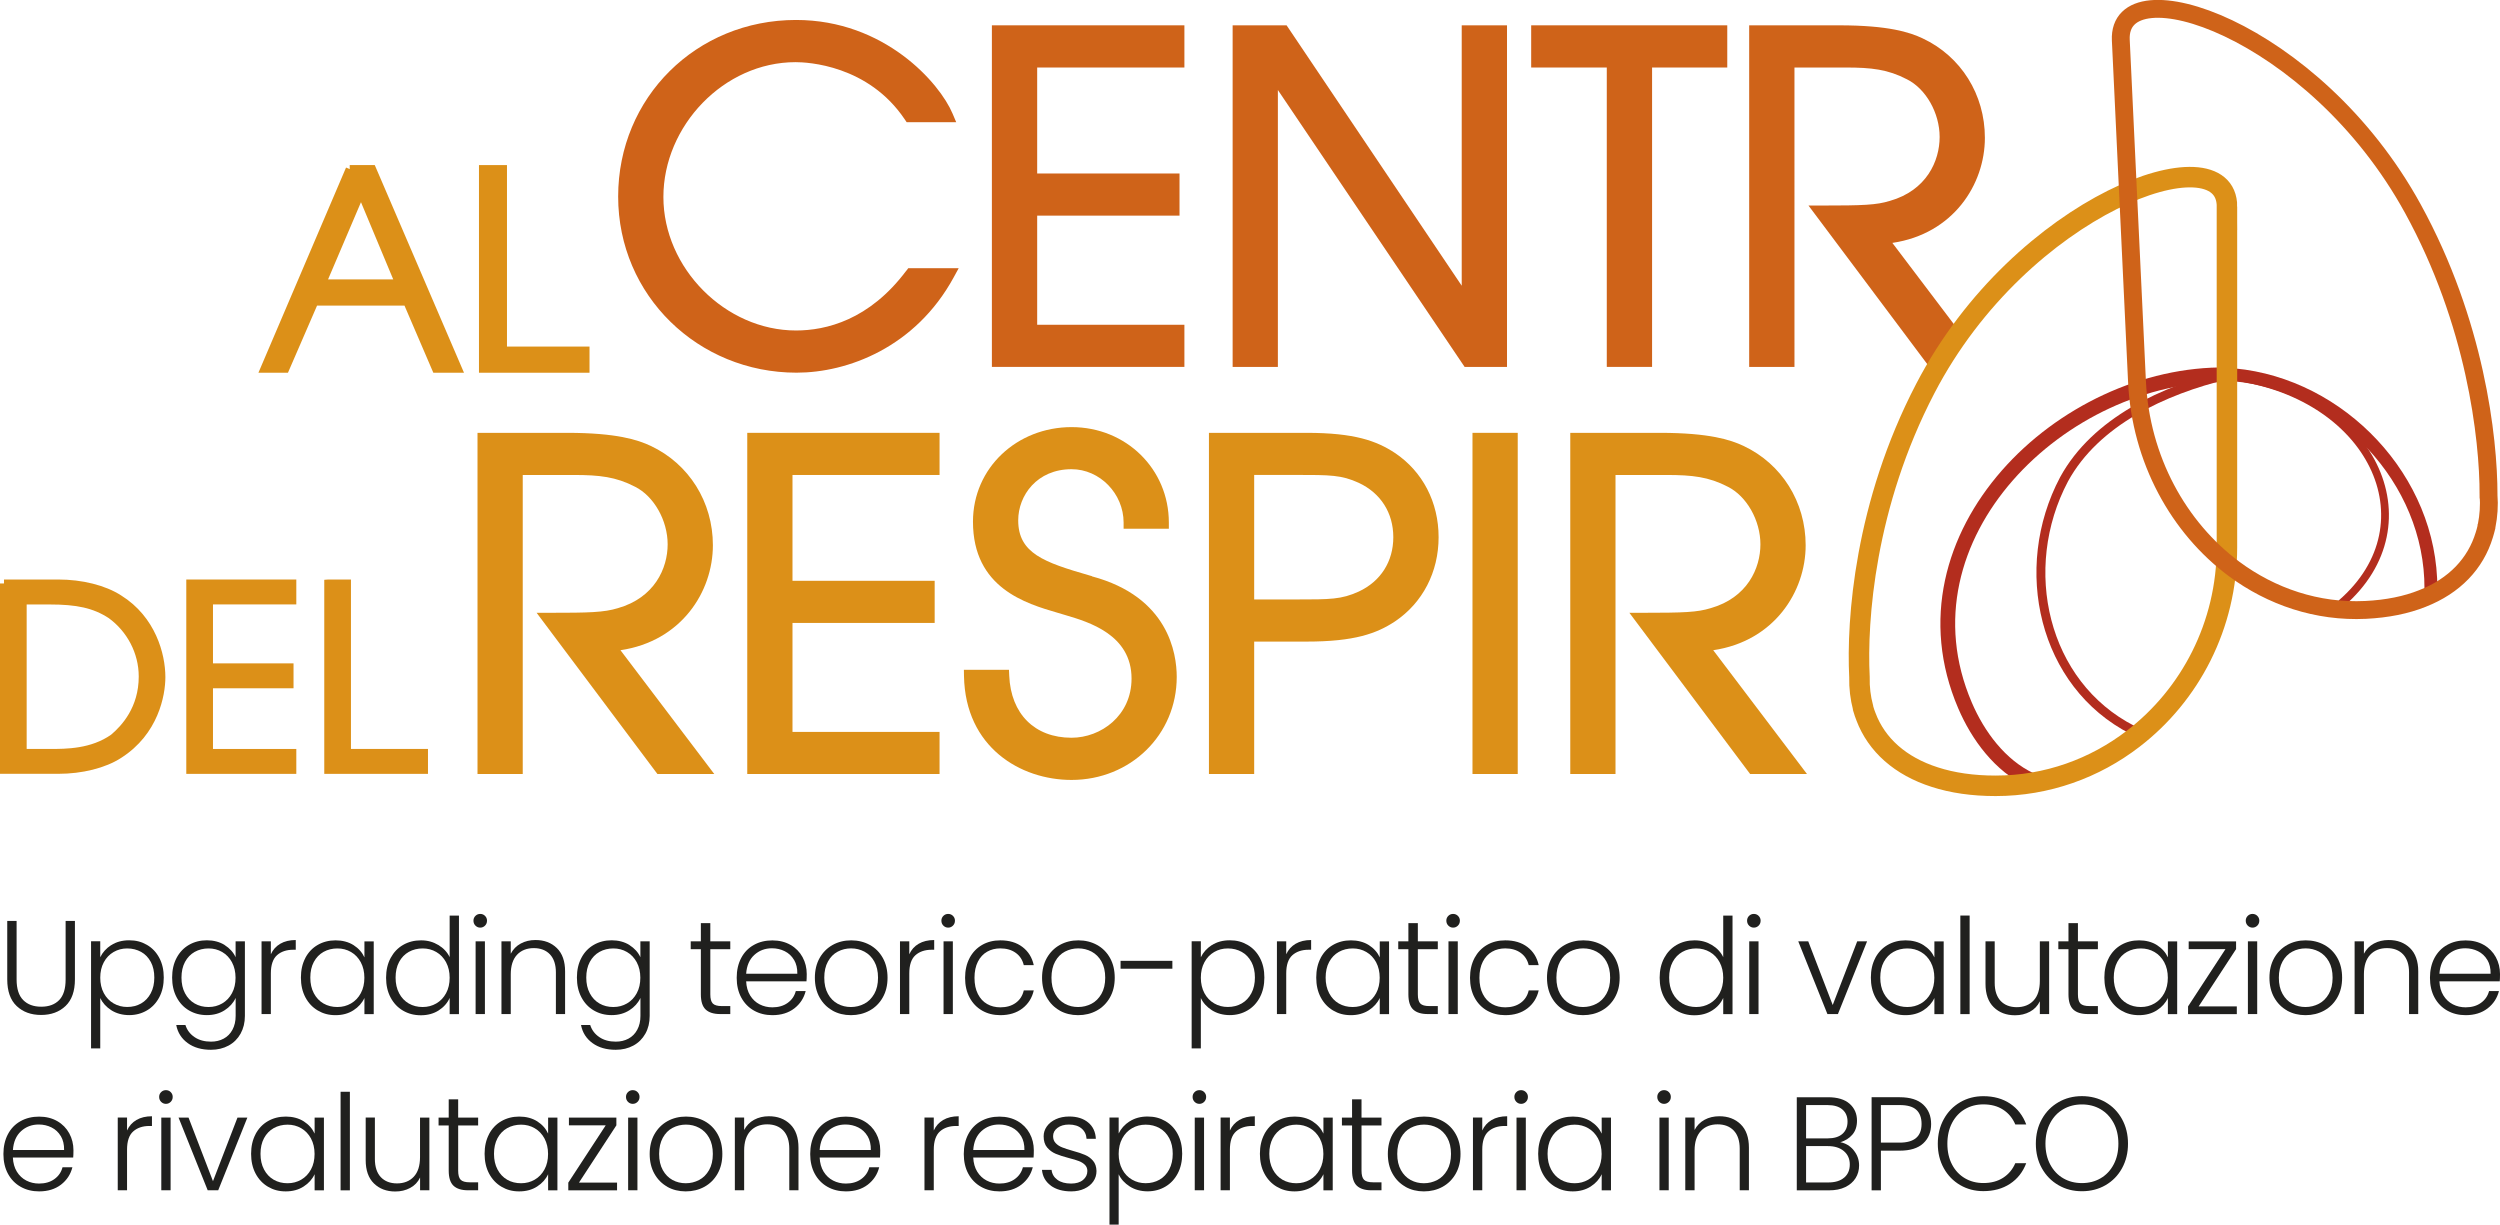 <?xml version="1.0" encoding="UTF-8"?>
<svg id="Livello_2" data-name="Livello 2" xmlns="http://www.w3.org/2000/svg" viewBox="0 0 475.81 233.09">
  <defs>
    <style>
      .cls-1 {
        stroke-width: 1.7px;
      }

      .cls-1, .cls-2, .cls-3, .cls-4, .cls-5, .cls-6, .cls-7, .cls-8 {
        stroke-miterlimit: 10;
      }

      .cls-1, .cls-2, .cls-3, .cls-4, .cls-6, .cls-8 {
        fill: none;
      }

      .cls-1, .cls-4, .cls-6, .cls-8 {
        stroke: #b32d1e;
      }

      .cls-9 {
        fill: #cf6319;
      }

      .cls-10, .cls-5, .cls-7 {
        fill: #dc9018;
      }

      .cls-11 {
        fill: #20201e;
      }

      .cls-2 {
        stroke-width: 3.9px;
      }

      .cls-2, .cls-5, .cls-7 {
        stroke: #dc9018;
      }

      .cls-3 {
        stroke: #cf6319;
        stroke-width: 3.4px;
      }

      .cls-4 {
        stroke-width: 1.48px;
      }

      .cls-5 {
        stroke-width: 1.53px;
      }

      .cls-6 {
        stroke-width: 2.45px;
      }

      .cls-7 {
        stroke-width: 1.54px;
      }

      .cls-8 {
        stroke-width: 2.81px;
      }
    </style>
  </defs>
  <g id="Livello_1-2" data-name="Livello 1">
    <g>
      <g>
        <path class="cls-11" d="m3.16,175.28v11.15c0,1.76.42,3.06,1.25,3.9.84.85,1.98,1.27,3.44,1.27s2.59-.42,3.41-1.26c.82-.84,1.23-2.14,1.23-3.92v-11.15h1.77v11.13c0,2.25-.6,3.94-1.79,5.07-1.19,1.13-2.74,1.7-4.65,1.7s-3.46-.57-4.65-1.7c-1.19-1.13-1.79-2.82-1.79-5.07v-11.13h1.77Z"/>
        <path class="cls-11" d="m21.17,179.89c.95-.62,2.09-.93,3.41-.93s2.38.29,3.38.87c1.01.58,1.79,1.41,2.36,2.48.57,1.07.85,2.32.85,3.74s-.28,2.67-.85,3.75c-.57,1.08-1.35,1.92-2.36,2.51s-2.13.89-3.38.89-2.43-.31-3.4-.93c-.96-.62-1.66-1.39-2.1-2.32v9.58h-1.75v-20.38h1.75v3.04c.44-.93,1.14-1.7,2.09-2.32Zm7.53,3.19c-.45-.84-1.06-1.48-1.84-1.91s-1.66-.66-2.64-.66-1.81.23-2.6.68c-.79.46-1.41,1.11-1.86,1.95-.46.85-.68,1.83-.68,2.94s.23,2.1.68,2.94c.46.85,1.08,1.5,1.86,1.95.79.46,1.65.68,2.6.68s1.86-.22,2.64-.67c.78-.45,1.39-1.1,1.84-1.95.45-.85.67-1.85.67-2.98s-.22-2.14-.67-2.98Z"/>
        <path class="cls-11" d="m42.76,179.87c.96.61,1.66,1.38,2.08,2.31v-3.02h1.77v14.2c0,1.27-.28,2.39-.82,3.37-.55.98-1.31,1.74-2.29,2.27-.98.53-2.1.8-3.35.8-1.77,0-3.25-.42-4.42-1.27-1.17-.85-1.91-1.99-2.19-3.45h1.75c.3.96.88,1.73,1.74,2.31.85.58,1.9.86,3.13.86.9,0,1.7-.19,2.41-.57.71-.38,1.27-.94,1.67-1.69.4-.74.61-1.62.61-2.64v-3.42c-.44.95-1.14,1.73-2.09,2.34-.96.62-2.08.93-3.38.93s-2.4-.3-3.41-.89-1.79-1.43-2.36-2.51c-.57-1.08-.85-2.33-.85-3.75s.28-2.67.85-3.74c.57-1.07,1.35-1.9,2.36-2.48,1.01-.58,2.14-.87,3.41-.87s2.43.3,3.4.91Zm1.39,3.27c-.46-.84-1.08-1.5-1.86-1.95-.79-.46-1.65-.68-2.6-.68s-1.86.22-2.64.66c-.78.44-1.39,1.08-1.84,1.91-.45.84-.67,1.83-.67,2.98s.22,2.13.67,2.98,1.06,1.5,1.84,1.95c.78.45,1.66.67,2.64.67s1.81-.23,2.6-.68c.79-.46,1.41-1.11,1.86-1.95.46-.84.68-1.83.68-2.94s-.23-2.1-.68-2.94Z"/>
        <path class="cls-11" d="m53.34,179.62c.8-.47,1.79-.71,2.95-.71v1.85h-.48c-1.28,0-2.32.35-3.09,1.04s-1.17,1.85-1.17,3.47v7.73h-1.77v-13.84h1.77v2.46c.39-.86.99-1.53,1.79-2Z"/>
        <path class="cls-11" d="m58.11,182.32c.57-1.07,1.35-1.9,2.36-2.48,1.01-.58,2.14-.87,3.41-.87s2.45.3,3.41.91c.95.61,1.64,1.39,2.07,2.33v-3.04h1.77v13.84h-1.77v-3.07c-.44.95-1.14,1.73-2.09,2.34-.96.62-2.09.93-3.41.93s-2.38-.3-3.38-.89-1.79-1.43-2.36-2.51-.85-2.33-.85-3.75.28-2.67.85-3.74Zm10.56.82c-.46-.84-1.08-1.5-1.86-1.95-.79-.46-1.65-.68-2.6-.68s-1.86.22-2.64.66c-.78.44-1.39,1.08-1.84,1.91-.45.84-.67,1.83-.67,2.98s.22,2.13.67,2.98,1.06,1.5,1.84,1.95c.78.45,1.66.67,2.64.67s1.81-.23,2.6-.68c.79-.46,1.41-1.11,1.86-1.95.46-.84.68-1.83.68-2.94s-.23-2.1-.68-2.94Z"/>
        <path class="cls-11" d="m74.35,182.32c.58-1.07,1.36-1.9,2.37-2.48,1.01-.58,2.14-.87,3.41-.87s2.31.3,3.3.89c.98.59,1.7,1.36,2.15,2.31v-7.91h1.77v18.76h-1.77v-3.09c-.42.96-1.12,1.75-2.08,2.37-.96.62-2.1.93-3.4.93s-2.4-.3-3.41-.89-1.79-1.43-2.36-2.51-.85-2.33-.85-3.75.29-2.67.86-3.74Zm10.55.82c-.46-.84-1.08-1.5-1.86-1.95-.79-.46-1.65-.68-2.6-.68s-1.86.22-2.64.66c-.78.44-1.39,1.08-1.84,1.91-.45.84-.67,1.83-.67,2.98s.22,2.13.67,2.98,1.06,1.5,1.84,1.95c.78.45,1.66.67,2.64.67s1.81-.23,2.6-.68c.79-.46,1.41-1.11,1.86-1.95.46-.84.68-1.83.68-2.94s-.23-2.1-.68-2.94Z"/>
        <path class="cls-11" d="m90.49,176.17c-.25-.25-.38-.57-.38-.94s.13-.68.38-.92c.25-.25.56-.37.91-.37s.66.12.91.37.38.55.38.92-.13.69-.38.94c-.25.25-.56.38-.91.38s-.66-.13-.91-.38Zm1.8,2.99v13.84h-1.77v-13.84h1.77Z"/>
        <path class="cls-11" d="m105.98,180.44c1.05,1.02,1.57,2.51,1.57,4.45v8.11h-1.75v-7.91c0-1.5-.38-2.65-1.13-3.45-.75-.79-1.78-1.19-3.08-1.19s-2.4.42-3.19,1.27c-.79.85-1.19,2.09-1.19,3.73v7.55h-1.77v-13.84h1.77v2.36c.44-.84,1.07-1.49,1.9-1.94.83-.45,1.76-.67,2.81-.67,1.66,0,3.01.51,4.06,1.53Z"/>
        <path class="cls-11" d="m119.8,179.87c.96.61,1.66,1.38,2.08,2.31v-3.02h1.77v14.2c0,1.27-.27,2.39-.82,3.37-.55.98-1.31,1.74-2.29,2.27-.98.53-2.1.8-3.35.8-1.77,0-3.25-.42-4.42-1.27-1.17-.85-1.91-1.99-2.19-3.45h1.75c.3.96.88,1.73,1.74,2.31.85.58,1.9.86,3.13.86.9,0,1.7-.19,2.41-.57.71-.38,1.27-.94,1.67-1.69.41-.74.61-1.62.61-2.64v-3.42c-.44.95-1.14,1.73-2.09,2.34s-2.08.93-3.38.93-2.4-.3-3.41-.89c-1.01-.59-1.79-1.43-2.36-2.51-.57-1.08-.85-2.33-.85-3.75s.28-2.67.85-3.74c.56-1.07,1.35-1.9,2.36-2.48,1.01-.58,2.14-.87,3.41-.87s2.43.3,3.4.91Zm1.39,3.27c-.46-.84-1.08-1.5-1.86-1.95-.79-.46-1.65-.68-2.6-.68s-1.86.22-2.64.66-1.39,1.08-1.84,1.91c-.45.84-.67,1.83-.67,2.98s.22,2.13.67,2.98c.45.85,1.06,1.5,1.84,1.95.78.45,1.66.67,2.64.67s1.81-.23,2.6-.68c.79-.46,1.41-1.11,1.86-1.95.46-.84.68-1.83.68-2.94s-.23-2.1-.68-2.94Z"/>
        <path class="cls-11" d="m135.19,180.66v8.59c0,.85.16,1.43.48,1.75s.89.48,1.7.48h1.62v1.52h-1.9c-1.25,0-2.18-.29-2.79-.87s-.91-1.54-.91-2.88v-8.59h-1.93v-1.5h1.93v-3.47h1.8v3.47h3.8v1.5h-3.8Z"/>
        <path class="cls-11" d="m153.49,186.77h-11.48c.05,1.05.3,1.94.76,2.69.46.74,1.06,1.31,1.8,1.69.74.38,1.56.57,2.43.57,1.15,0,2.12-.28,2.9-.84.79-.56,1.31-1.31,1.56-2.26h1.88c-.34,1.35-1.06,2.45-2.17,3.31-1.11.85-2.5,1.28-4.17,1.28-1.3,0-2.47-.29-3.5-.87-1.03-.58-1.84-1.41-2.42-2.48-.58-1.07-.87-2.33-.87-3.76s.29-2.7.86-3.78c.57-1.08,1.38-1.91,2.41-2.48,1.03-.58,2.21-.86,3.52-.86s2.47.29,3.46.86c.99.57,1.75,1.35,2.28,2.32.53.97.8,2.05.8,3.23,0,.61-.02,1.07-.05,1.39Zm-2.37-4.08c-.43-.73-1.02-1.28-1.76-1.65s-1.56-.56-2.43-.56c-1.32,0-2.44.42-3.37,1.27-.93.85-1.44,2.04-1.55,3.58h9.74c.02-1.03-.19-1.91-.62-2.64Z"/>
        <path class="cls-11" d="m158.45,192.33c-1.04-.58-1.86-1.41-2.46-2.48-.6-1.07-.9-2.33-.9-3.76s.3-2.69.91-3.77c.61-1.07,1.44-1.9,2.48-2.48,1.05-.58,2.22-.87,3.52-.87s2.48.29,3.54.87c1.06.58,1.88,1.41,2.48,2.48.6,1.07.9,2.33.9,3.77s-.3,2.67-.91,3.75c-.61,1.08-1.44,1.91-2.51,2.5-1.07.58-2.25.87-3.55.87s-2.47-.29-3.51-.87Zm6.05-1.29c.78-.41,1.41-1.04,1.89-1.88.48-.84.72-1.86.72-3.08s-.24-2.24-.71-3.08c-.47-.84-1.1-1.46-1.88-1.88-.78-.41-1.62-.62-2.54-.62s-1.76.21-2.54.62-1.4,1.04-1.86,1.88c-.47.84-.7,1.86-.7,3.08s.23,2.24.7,3.08c.46.84,1.08,1.46,1.85,1.88.77.42,1.61.62,2.52.62s1.76-.21,2.54-.62Z"/>
        <path class="cls-11" d="m174.85,179.62c.8-.47,1.79-.71,2.95-.71v1.85h-.48c-1.28,0-2.32.35-3.09,1.04-.78.69-1.17,1.85-1.17,3.47v7.73h-1.77v-13.84h1.77v2.46c.39-.86.98-1.53,1.79-2Z"/>
        <path class="cls-11" d="m179.55,176.17c-.25-.25-.38-.57-.38-.94s.13-.68.38-.92c.25-.25.56-.37.91-.37s.66.12.91.37c.25.25.38.55.38.92s-.13.69-.38.94c-.25.25-.56.38-.91.38s-.66-.13-.91-.38Zm1.8,2.99v13.84h-1.77v-13.84h1.77Z"/>
        <path class="cls-11" d="m184.54,182.32c.57-1.07,1.37-1.9,2.38-2.48,1.01-.58,2.17-.87,3.47-.87,1.71,0,3.11.42,4.22,1.27,1.11.85,1.82,1.99,2.14,3.45h-1.9c-.24-1-.75-1.78-1.53-2.34s-1.76-.85-2.93-.85c-.93,0-1.77.21-2.51.63s-1.33,1.05-1.76,1.89c-.43.84-.65,1.86-.65,3.08s.22,2.25.65,3.09c.43.85,1.02,1.48,1.76,1.9.74.42,1.58.63,2.51.63,1.17,0,2.14-.28,2.93-.85s1.3-1.36,1.53-2.37h1.9c-.32,1.42-1.04,2.56-2.15,3.42-1.12.86-2.52,1.29-4.21,1.29-1.3,0-2.46-.29-3.47-.87-1.01-.58-1.81-1.41-2.38-2.48-.58-1.07-.86-2.33-.86-3.76s.29-2.69.86-3.77Z"/>
        <path class="cls-11" d="m201.69,192.33c-1.04-.58-1.86-1.41-2.46-2.48-.6-1.07-.9-2.33-.9-3.76s.3-2.69.91-3.77c.61-1.07,1.44-1.9,2.48-2.48,1.05-.58,2.22-.87,3.52-.87s2.48.29,3.54.87c1.06.58,1.88,1.41,2.48,2.48.6,1.07.9,2.33.9,3.77s-.3,2.67-.91,3.75-1.44,1.91-2.51,2.5c-1.06.58-2.25.87-3.55.87s-2.47-.29-3.51-.87Zm6.05-1.29c.78-.41,1.41-1.04,1.89-1.88.48-.84.72-1.86.72-3.08s-.24-2.24-.71-3.08-1.1-1.46-1.88-1.88c-.78-.41-1.62-.62-2.54-.62s-1.76.21-2.54.62c-.78.41-1.4,1.04-1.86,1.88s-.7,1.86-.7,3.08.23,2.24.7,3.08,1.08,1.46,1.85,1.88c.77.42,1.61.62,2.52.62s1.76-.21,2.54-.62Z"/>
        <path class="cls-11" d="m223.13,182.87v1.5h-9.86v-1.5h9.86Z"/>
        <path class="cls-11" d="m230.64,179.89c.95-.62,2.09-.93,3.41-.93s2.38.29,3.38.87c1.01.58,1.79,1.41,2.36,2.48.57,1.07.85,2.32.85,3.74s-.28,2.67-.85,3.75-1.35,1.92-2.36,2.51-2.13.89-3.38.89-2.43-.31-3.4-.93c-.96-.62-1.67-1.39-2.1-2.32v9.58h-1.75v-20.38h1.75v3.04c.44-.93,1.14-1.7,2.09-2.32Zm7.53,3.19c-.45-.84-1.06-1.48-1.84-1.91-.78-.44-1.66-.66-2.64-.66s-1.81.23-2.6.68c-.79.46-1.41,1.11-1.86,1.95-.46.85-.68,1.83-.68,2.94s.23,2.1.68,2.94c.46.85,1.08,1.5,1.86,1.95.79.46,1.65.68,2.6.68s1.86-.22,2.64-.67c.78-.45,1.39-1.1,1.84-1.95s.67-1.85.67-2.98-.22-2.14-.67-2.98Z"/>
        <path class="cls-11" d="m246.59,179.62c.8-.47,1.79-.71,2.95-.71v1.85h-.48c-1.28,0-2.32.35-3.09,1.04-.78.69-1.17,1.85-1.17,3.47v7.73h-1.77v-13.84h1.77v2.46c.39-.86.99-1.53,1.79-2Z"/>
        <path class="cls-11" d="m251.35,182.32c.57-1.07,1.35-1.9,2.36-2.48,1.01-.58,2.14-.87,3.41-.87s2.46.3,3.41.91c.95.61,1.64,1.39,2.07,2.33v-3.04h1.77v13.84h-1.77v-3.07c-.44.95-1.14,1.73-2.09,2.34s-2.09.93-3.41.93-2.38-.3-3.38-.89-1.79-1.43-2.36-2.51-.85-2.33-.85-3.75.28-2.67.85-3.74Zm10.56.82c-.46-.84-1.08-1.5-1.86-1.95-.79-.46-1.65-.68-2.6-.68s-1.86.22-2.64.66-1.39,1.08-1.84,1.91c-.45.84-.67,1.83-.67,2.98s.22,2.13.67,2.98,1.06,1.5,1.84,1.95c.78.45,1.66.67,2.64.67s1.81-.23,2.6-.68c.79-.46,1.41-1.11,1.86-1.95.46-.84.68-1.83.68-2.94s-.23-2.1-.68-2.94Z"/>
        <path class="cls-11" d="m269.85,180.66v8.59c0,.85.16,1.43.48,1.75s.89.48,1.7.48h1.62v1.52h-1.9c-1.25,0-2.18-.29-2.79-.87-.61-.58-.91-1.54-.91-2.88v-8.59h-1.93v-1.5h1.93v-3.47h1.8v3.47h3.8v1.5h-3.8Z"/>
        <path class="cls-11" d="m275.65,176.17c-.25-.25-.38-.57-.38-.94s.13-.68.38-.92c.25-.25.56-.37.91-.37s.66.12.91.37.38.55.38.92-.13.69-.38.94c-.25.25-.56.38-.91.38s-.66-.13-.91-.38Zm1.8,2.99v13.84h-1.77v-13.84h1.77Z"/>
        <path class="cls-11" d="m280.64,182.32c.58-1.07,1.37-1.9,2.38-2.48,1.01-.58,2.17-.87,3.47-.87,1.71,0,3.11.42,4.22,1.27,1.11.85,1.82,1.99,2.14,3.45h-1.9c-.24-1-.75-1.78-1.53-2.34s-1.76-.85-2.93-.85c-.93,0-1.77.21-2.51.63s-1.33,1.05-1.76,1.89c-.43.84-.65,1.86-.65,3.08s.22,2.25.65,3.09c.43.85,1.02,1.48,1.76,1.9.74.42,1.58.63,2.51.63,1.17,0,2.14-.28,2.93-.85s1.3-1.36,1.53-2.37h1.9c-.32,1.42-1.04,2.56-2.15,3.42-1.12.86-2.52,1.29-4.21,1.29-1.3,0-2.46-.29-3.47-.87-1.01-.58-1.81-1.41-2.38-2.48-.57-1.07-.86-2.33-.86-3.76s.29-2.69.86-3.77Z"/>
        <path class="cls-11" d="m297.79,192.33c-1.04-.58-1.86-1.41-2.46-2.48-.6-1.07-.9-2.33-.9-3.76s.3-2.69.91-3.77c.61-1.07,1.44-1.9,2.48-2.48,1.05-.58,2.22-.87,3.52-.87s2.48.29,3.54.87c1.06.58,1.88,1.41,2.48,2.48.6,1.07.9,2.33.9,3.77s-.3,2.67-.91,3.75-1.44,1.91-2.51,2.5c-1.06.58-2.25.87-3.55.87s-2.47-.29-3.51-.87Zm6.05-1.29c.78-.41,1.41-1.04,1.89-1.88.48-.84.72-1.86.72-3.08s-.24-2.24-.71-3.08-1.1-1.46-1.88-1.88c-.78-.41-1.62-.62-2.54-.62s-1.76.21-2.54.62-1.4,1.04-1.86,1.88-.7,1.86-.7,3.08.23,2.24.7,3.08,1.08,1.46,1.85,1.88c.77.42,1.61.62,2.52.62s1.76-.21,2.54-.62Z"/>
        <path class="cls-11" d="m316.74,182.32c.58-1.07,1.36-1.9,2.37-2.48,1.01-.58,2.14-.87,3.41-.87s2.32.3,3.3.89,1.7,1.36,2.15,2.31v-7.91h1.77v18.76h-1.77v-3.09c-.42.96-1.11,1.75-2.08,2.37s-2.1.93-3.4.93-2.4-.3-3.41-.89-1.79-1.43-2.36-2.51c-.57-1.08-.85-2.33-.85-3.75s.29-2.67.86-3.74Zm10.55.82c-.46-.84-1.08-1.5-1.86-1.95-.79-.46-1.65-.68-2.6-.68s-1.86.22-2.64.66-1.39,1.08-1.84,1.91c-.45.84-.67,1.83-.67,2.98s.22,2.13.67,2.98,1.06,1.5,1.84,1.95c.78.45,1.66.67,2.64.67s1.81-.23,2.6-.68c.79-.46,1.41-1.11,1.86-1.95.46-.84.68-1.83.68-2.94s-.23-2.1-.68-2.94Z"/>
        <path class="cls-11" d="m332.89,176.17c-.25-.25-.38-.57-.38-.94s.13-.68.38-.92c.25-.25.56-.37.91-.37s.66.12.91.37.38.55.38.92-.13.69-.38.94c-.25.25-.56.38-.91.38s-.66-.13-.91-.38Zm1.8,2.99v13.84h-1.77v-13.84h1.77Z"/>
        <path class="cls-11" d="m348.81,191.28l4.66-12.12h1.88l-5.55,13.84h-2l-5.55-13.84h1.9l4.66,12.12Z"/>
        <path class="cls-11" d="m356.91,182.32c.57-1.07,1.35-1.9,2.36-2.48,1.01-.58,2.14-.87,3.41-.87s2.46.3,3.41.91c.95.61,1.64,1.39,2.07,2.33v-3.04h1.77v13.84h-1.77v-3.07c-.44.95-1.14,1.73-2.09,2.34s-2.09.93-3.41.93-2.38-.3-3.38-.89-1.79-1.43-2.36-2.51c-.57-1.08-.85-2.33-.85-3.75s.28-2.67.85-3.74Zm10.56.82c-.46-.84-1.08-1.5-1.86-1.95-.79-.46-1.65-.68-2.6-.68s-1.86.22-2.64.66-1.39,1.08-1.84,1.91c-.45.84-.67,1.83-.67,2.98s.22,2.13.67,2.98,1.06,1.5,1.84,1.95c.78.45,1.66.67,2.64.67s1.81-.23,2.6-.68c.79-.46,1.41-1.11,1.86-1.95.46-.84.68-1.83.68-2.94s-.23-2.1-.68-2.94Z"/>
        <path class="cls-11" d="m374.87,174.25v18.76h-1.77v-18.76h1.77Z"/>
        <path class="cls-11" d="m390,179.16v13.84h-1.77v-2.43c-.41.86-1.03,1.52-1.88,1.98-.85.46-1.79.68-2.84.68-1.66,0-3.01-.51-4.05-1.53-1.05-1.02-1.57-2.51-1.57-4.45v-8.09h1.75v7.89c0,1.5.38,2.65,1.13,3.45.75.79,1.78,1.19,3.08,1.19s2.4-.42,3.19-1.27c.79-.84,1.19-2.09,1.19-3.73v-7.53h1.77Z"/>
        <path class="cls-11" d="m395.48,180.66v8.59c0,.85.16,1.43.48,1.75s.89.48,1.7.48h1.62v1.52h-1.9c-1.25,0-2.18-.29-2.79-.87-.61-.58-.91-1.54-.91-2.88v-8.59h-1.93v-1.5h1.93v-3.47h1.8v3.47h3.8v1.5h-3.8Z"/>
        <path class="cls-11" d="m401.35,182.32c.57-1.07,1.35-1.9,2.36-2.48,1.01-.58,2.14-.87,3.41-.87s2.46.3,3.41.91c.95.61,1.64,1.39,2.07,2.33v-3.04h1.77v13.84h-1.77v-3.07c-.44.95-1.14,1.73-2.09,2.34s-2.09.93-3.41.93-2.38-.3-3.38-.89-1.79-1.43-2.36-2.51-.85-2.33-.85-3.75.28-2.67.85-3.74Zm10.56.82c-.46-.84-1.08-1.5-1.86-1.95-.79-.46-1.65-.68-2.6-.68s-1.86.22-2.64.66-1.39,1.08-1.84,1.91c-.45.84-.67,1.83-.67,2.98s.22,2.13.67,2.98,1.06,1.5,1.84,1.95c.78.45,1.66.67,2.64.67s1.81-.23,2.6-.68c.79-.46,1.41-1.11,1.86-1.95.46-.84.68-1.83.68-2.94s-.23-2.1-.68-2.94Z"/>
        <path class="cls-11" d="m418.47,191.54h7.25v1.47h-9.28v-1.47l7.12-10.9h-7v-1.47h9.02v1.47l-7.12,10.9Z"/>
        <path class="cls-11" d="m427.8,176.17c-.25-.25-.38-.57-.38-.94s.13-.68.38-.92c.25-.25.56-.37.91-.37s.66.12.91.37.38.55.38.92-.13.69-.38.94c-.25.25-.56.38-.91.38s-.66-.13-.91-.38Zm1.8,2.99v13.84h-1.77v-13.84h1.77Z"/>
        <path class="cls-11" d="m435.29,192.33c-1.04-.58-1.86-1.41-2.46-2.48-.6-1.07-.9-2.33-.9-3.76s.3-2.69.91-3.77c.61-1.07,1.44-1.9,2.48-2.48,1.05-.58,2.22-.87,3.52-.87s2.48.29,3.54.87c1.06.58,1.88,1.41,2.48,2.48.6,1.07.9,2.33.9,3.77s-.3,2.67-.91,3.75-1.44,1.91-2.51,2.5c-1.06.58-2.25.87-3.55.87s-2.47-.29-3.51-.87Zm6.05-1.29c.78-.41,1.41-1.04,1.89-1.88.48-.84.72-1.86.72-3.08s-.24-2.24-.71-3.08-1.1-1.46-1.88-1.88c-.78-.41-1.62-.62-2.54-.62s-1.76.21-2.54.62-1.4,1.04-1.86,1.88-.7,1.86-.7,3.08.23,2.24.7,3.08,1.08,1.46,1.85,1.88c.77.42,1.61.62,2.52.62s1.76-.21,2.54-.62Z"/>
        <path class="cls-11" d="m458.68,180.44c1.05,1.02,1.57,2.51,1.57,4.45v8.11h-1.75v-7.91c0-1.5-.38-2.65-1.13-3.45-.75-.79-1.78-1.19-3.08-1.19s-2.4.42-3.19,1.27c-.79.85-1.19,2.09-1.19,3.73v7.55h-1.77v-13.84h1.77v2.36c.44-.84,1.07-1.49,1.9-1.94.83-.45,1.77-.67,2.81-.67,1.66,0,3.01.51,4.06,1.53Z"/>
        <path class="cls-11" d="m475.76,186.77h-11.48c.05,1.05.3,1.94.76,2.69.46.74,1.06,1.31,1.8,1.69.74.38,1.56.57,2.43.57,1.15,0,2.12-.28,2.9-.84.79-.56,1.31-1.31,1.56-2.26h1.88c-.34,1.35-1.06,2.45-2.17,3.31-1.11.85-2.5,1.28-4.17,1.28-1.3,0-2.47-.29-3.5-.87-1.03-.58-1.84-1.41-2.42-2.48-.58-1.07-.87-2.33-.87-3.76s.29-2.7.86-3.78c.58-1.08,1.38-1.91,2.41-2.48,1.03-.58,2.21-.86,3.52-.86s2.47.29,3.46.86c.99.57,1.75,1.35,2.28,2.32.53.97.8,2.05.8,3.23,0,.61-.02,1.07-.05,1.39Zm-2.37-4.08c-.43-.73-1.02-1.28-1.76-1.65s-1.56-.56-2.43-.56c-1.32,0-2.44.42-3.37,1.27-.93.85-1.44,2.04-1.55,3.58h9.74c.02-1.03-.19-1.91-.62-2.64Z"/>
        <path class="cls-11" d="m13.94,220.31H2.45c.05,1.05.3,1.94.76,2.69.46.74,1.06,1.31,1.8,1.69.74.38,1.55.57,2.43.57,1.15,0,2.12-.28,2.9-.84.79-.56,1.31-1.31,1.56-2.26h1.88c-.34,1.35-1.06,2.45-2.17,3.31-1.11.85-2.5,1.28-4.17,1.28-1.3,0-2.47-.29-3.5-.87-1.03-.58-1.84-1.41-2.42-2.48-.58-1.07-.87-2.33-.87-3.76s.29-2.7.86-3.78,1.38-1.91,2.41-2.48c1.03-.58,2.21-.86,3.52-.86s2.47.29,3.46.86c.99.57,1.75,1.35,2.28,2.32.53.97.8,2.05.8,3.23,0,.61-.02,1.07-.05,1.39Zm-2.37-4.08c-.43-.73-1.02-1.28-1.76-1.65-.74-.37-1.56-.56-2.43-.56-1.32,0-2.44.42-3.37,1.27-.93.85-1.44,2.04-1.55,3.58h9.74c.02-1.03-.19-1.91-.62-2.64Z"/>
        <path class="cls-11" d="m25.97,213.16c.8-.47,1.79-.71,2.95-.71v1.85h-.48c-1.28,0-2.32.35-3.09,1.04-.78.69-1.17,1.85-1.17,3.47v7.73h-1.77v-13.84h1.77v2.46c.39-.86.98-1.53,1.79-2Z"/>
        <path class="cls-11" d="m30.67,209.71c-.25-.25-.38-.57-.38-.94s.13-.68.38-.92c.25-.25.56-.37.91-.37s.66.12.91.37.38.55.38.92-.13.69-.38.94c-.25.25-.56.38-.91.38s-.66-.13-.91-.38Zm1.8,2.99v13.84h-1.77v-13.84h1.77Z"/>
        <path class="cls-11" d="m40.53,224.82l4.67-12.12h1.88l-5.55,13.84h-2l-5.55-13.84h1.9l4.66,12.12Z"/>
        <path class="cls-11" d="m48.63,215.86c.57-1.07,1.35-1.9,2.36-2.48,1.01-.58,2.14-.87,3.41-.87s2.45.3,3.41.91c.95.61,1.64,1.39,2.07,2.33v-3.04h1.77v13.84h-1.77v-3.07c-.44.95-1.14,1.73-2.09,2.34-.96.62-2.09.93-3.41.93s-2.38-.3-3.38-.89-1.79-1.43-2.36-2.51-.85-2.33-.85-3.75.28-2.67.85-3.74Zm10.56.82c-.46-.84-1.08-1.5-1.86-1.95-.79-.46-1.65-.68-2.6-.68s-1.86.22-2.64.66c-.78.44-1.39,1.08-1.84,1.91-.45.84-.67,1.83-.67,2.98s.22,2.13.67,2.98,1.06,1.5,1.84,1.95c.78.45,1.66.67,2.64.67s1.81-.23,2.6-.68c.79-.46,1.41-1.11,1.86-1.95.46-.84.68-1.83.68-2.94s-.23-2.1-.68-2.94Z"/>
        <path class="cls-11" d="m66.59,207.79v18.76h-1.77v-18.76h1.77Z"/>
        <path class="cls-11" d="m81.72,212.7v13.84h-1.77v-2.43c-.4.86-1.03,1.52-1.88,1.98-.85.46-1.79.68-2.84.68-1.66,0-3.01-.51-4.06-1.53-1.05-1.02-1.57-2.51-1.57-4.45v-8.09h1.75v7.89c0,1.5.38,2.65,1.13,3.45.75.79,1.78,1.19,3.08,1.19s2.4-.42,3.19-1.27c.79-.84,1.19-2.09,1.19-3.73v-7.53h1.77Z"/>
        <path class="cls-11" d="m87.2,214.2v8.59c0,.85.16,1.43.48,1.75s.89.48,1.7.48h1.62v1.52h-1.9c-1.25,0-2.18-.29-2.79-.87s-.91-1.54-.91-2.88v-8.59h-1.93v-1.5h1.93v-3.47h1.8v3.47h3.8v1.5h-3.8Z"/>
        <path class="cls-11" d="m93.07,215.86c.57-1.07,1.35-1.9,2.36-2.48,1.01-.58,2.14-.87,3.41-.87s2.45.3,3.41.91c.95.61,1.64,1.39,2.07,2.33v-3.04h1.77v13.84h-1.77v-3.07c-.44.95-1.14,1.73-2.09,2.34-.96.62-2.09.93-3.41.93s-2.38-.3-3.38-.89-1.79-1.43-2.36-2.51-.85-2.33-.85-3.75.28-2.67.85-3.74Zm10.56.82c-.46-.84-1.08-1.5-1.86-1.95-.79-.46-1.65-.68-2.6-.68s-1.86.22-2.64.66c-.78.44-1.39,1.08-1.84,1.91-.45.84-.67,1.83-.67,2.98s.22,2.13.67,2.98,1.06,1.5,1.84,1.95c.78.45,1.66.67,2.64.67s1.81-.23,2.6-.68c.79-.46,1.41-1.11,1.86-1.95.46-.84.68-1.83.68-2.94s-.23-2.1-.68-2.94Z"/>
        <path class="cls-11" d="m110.19,225.08h7.25v1.47h-9.28v-1.47l7.12-10.9h-7v-1.47h9.03v1.47l-7.12,10.9Z"/>
        <path class="cls-11" d="m119.52,209.71c-.25-.25-.38-.57-.38-.94s.13-.68.38-.92c.25-.25.56-.37.91-.37s.66.12.91.37c.25.25.38.55.38.92s-.13.69-.38.94c-.25.25-.56.38-.91.38s-.66-.13-.91-.38Zm1.8,2.99v13.84h-1.77v-13.84h1.77Z"/>
        <path class="cls-11" d="m127.01,225.87c-1.04-.58-1.86-1.41-2.46-2.48-.6-1.07-.9-2.33-.9-3.76s.3-2.69.91-3.77c.61-1.07,1.44-1.9,2.48-2.48,1.05-.58,2.22-.87,3.52-.87s2.48.29,3.54.87c1.06.58,1.88,1.41,2.48,2.48.6,1.07.9,2.33.9,3.77s-.3,2.67-.91,3.75-1.44,1.91-2.51,2.5c-1.07.58-2.25.87-3.55.87s-2.47-.29-3.51-.87Zm6.05-1.29c.78-.41,1.41-1.04,1.89-1.88s.72-1.86.72-3.08-.24-2.24-.71-3.08c-.47-.84-1.1-1.46-1.88-1.88s-1.62-.62-2.53-.62-1.76.21-2.54.62c-.78.41-1.4,1.04-1.86,1.88s-.7,1.86-.7,3.08.23,2.24.7,3.08,1.08,1.46,1.85,1.88c.77.42,1.61.62,2.52.62s1.76-.21,2.53-.62Z"/>
        <path class="cls-11" d="m150.4,213.98c1.05,1.02,1.57,2.51,1.57,4.45v8.11h-1.75v-7.91c0-1.5-.38-2.65-1.13-3.45-.75-.79-1.78-1.19-3.08-1.19s-2.4.42-3.19,1.27c-.79.85-1.19,2.09-1.19,3.73v7.55h-1.77v-13.84h1.77v2.36c.44-.84,1.07-1.49,1.9-1.94s1.77-.67,2.81-.67c1.66,0,3.01.51,4.06,1.53Z"/>
        <path class="cls-11" d="m167.48,220.31h-11.48c.05,1.05.3,1.94.76,2.69.46.74,1.06,1.31,1.8,1.69.74.38,1.55.57,2.43.57,1.15,0,2.12-.28,2.9-.84.79-.56,1.31-1.31,1.56-2.26h1.88c-.34,1.35-1.06,2.45-2.17,3.31-1.11.85-2.5,1.28-4.17,1.28-1.3,0-2.47-.29-3.5-.87-1.03-.58-1.84-1.41-2.42-2.48-.58-1.07-.87-2.33-.87-3.76s.29-2.7.86-3.78,1.38-1.91,2.41-2.48c1.03-.58,2.21-.86,3.52-.86s2.47.29,3.46.86c.99.57,1.75,1.35,2.28,2.32.53.97.8,2.05.8,3.23,0,.61-.02,1.07-.05,1.39Zm-2.37-4.08c-.43-.73-1.02-1.28-1.76-1.65-.74-.37-1.56-.56-2.43-.56-1.32,0-2.44.42-3.37,1.27-.93.85-1.44,2.04-1.55,3.58h9.74c.02-1.03-.19-1.91-.62-2.64Z"/>
        <path class="cls-11" d="m179.51,213.16c.8-.47,1.79-.71,2.95-.71v1.85h-.48c-1.28,0-2.32.35-3.09,1.04s-1.17,1.85-1.17,3.47v7.73h-1.77v-13.84h1.77v2.46c.39-.86.99-1.53,1.79-2Z"/>
        <path class="cls-11" d="m196.71,220.31h-11.48c.05,1.05.3,1.94.76,2.69.46.74,1.06,1.31,1.8,1.69.74.38,1.55.57,2.43.57,1.15,0,2.12-.28,2.9-.84.79-.56,1.31-1.31,1.56-2.26h1.88c-.34,1.35-1.06,2.45-2.17,3.31-1.11.85-2.5,1.28-4.17,1.28-1.3,0-2.47-.29-3.5-.87-1.03-.58-1.84-1.41-2.42-2.48-.58-1.07-.87-2.33-.87-3.76s.29-2.7.86-3.78,1.38-1.91,2.41-2.48c1.03-.58,2.21-.86,3.52-.86s2.47.29,3.46.86c.99.57,1.75,1.35,2.28,2.32.53.97.8,2.05.8,3.23,0,.61-.02,1.07-.05,1.39Zm-2.37-4.08c-.43-.73-1.02-1.28-1.76-1.65-.74-.37-1.56-.56-2.43-.56-1.32,0-2.44.42-3.37,1.27-.93.85-1.44,2.04-1.55,3.58h9.74c.02-1.03-.19-1.91-.62-2.64Z"/>
        <path class="cls-11" d="m200,225.65c-1.01-.74-1.57-1.74-1.69-3h1.83c.08.78.45,1.41,1.1,1.89.65.48,1.52.72,2.62.72.96,0,1.72-.23,2.27-.69.55-.46.82-1.02.82-1.7,0-.47-.15-.86-.46-1.17-.3-.3-.69-.54-1.15-.72-.47-.18-1.09-.37-1.89-.57-1.03-.27-1.87-.54-2.51-.81s-1.19-.67-1.64-1.2c-.45-.53-.67-1.25-.67-2.14,0-.68.2-1.3.61-1.88.41-.57.98-1.03,1.72-1.37.74-.34,1.59-.51,2.54-.51,1.49,0,2.69.38,3.6,1.13.91.75,1.4,1.79,1.47,3.11h-1.77c-.05-.81-.37-1.47-.95-1.96s-1.38-.75-2.4-.75c-.9,0-1.62.21-2.18.63-.56.42-.84.95-.84,1.57,0,.54.16.99.49,1.33.33.35.74.62,1.23.81.49.2,1.15.41,1.98.65,1,.27,1.79.53,2.38.79.59.25,1.1.62,1.52,1.11s.64,1.14.66,1.95c0,.74-.2,1.41-.61,1.99-.4.58-.97,1.04-1.7,1.38-.73.34-1.56.51-2.51.51-1.59,0-2.89-.37-3.89-1.1Z"/>
        <path class="cls-11" d="m215,213.43c.95-.62,2.09-.93,3.41-.93s2.38.29,3.38.87c1.01.58,1.79,1.41,2.36,2.48.57,1.07.85,2.32.85,3.74s-.28,2.67-.85,3.75-1.35,1.92-2.36,2.51-2.13.89-3.38.89-2.43-.31-3.4-.93c-.96-.62-1.67-1.39-2.1-2.32v9.58h-1.75v-20.38h1.75v3.04c.44-.93,1.14-1.7,2.09-2.32Zm7.53,3.19c-.45-.84-1.06-1.48-1.84-1.91-.78-.44-1.66-.66-2.64-.66s-1.81.23-2.6.68c-.79.46-1.41,1.11-1.86,1.95-.46.85-.68,1.83-.68,2.94s.23,2.1.68,2.94c.46.85,1.08,1.5,1.86,1.95.79.46,1.65.68,2.6.68s1.86-.22,2.64-.67c.78-.45,1.39-1.1,1.84-1.95s.67-1.85.67-2.98-.22-2.14-.67-2.98Z"/>
        <path class="cls-11" d="m227.36,209.71c-.25-.25-.38-.57-.38-.94s.13-.68.38-.92c.25-.25.56-.37.91-.37s.66.12.91.37.38.55.38.92-.13.69-.38.94c-.25.25-.56.38-.91.38s-.66-.13-.91-.38Zm1.8,2.99v13.84h-1.77v-13.84h1.77Z"/>
        <path class="cls-11" d="m235.87,213.16c.8-.47,1.79-.71,2.95-.71v1.85h-.48c-1.28,0-2.32.35-3.09,1.04-.78.69-1.17,1.85-1.17,3.47v7.73h-1.77v-13.84h1.77v2.46c.39-.86.99-1.53,1.79-2Z"/>
        <path class="cls-11" d="m240.63,215.86c.57-1.07,1.35-1.9,2.36-2.48,1.01-.58,2.14-.87,3.41-.87s2.46.3,3.41.91c.95.61,1.64,1.39,2.07,2.33v-3.04h1.77v13.84h-1.77v-3.07c-.44.95-1.14,1.73-2.09,2.34s-2.09.93-3.41.93-2.38-.3-3.38-.89-1.79-1.43-2.36-2.51-.85-2.33-.85-3.75.28-2.67.85-3.74Zm10.56.82c-.46-.84-1.08-1.5-1.86-1.95-.79-.46-1.65-.68-2.6-.68s-1.86.22-2.64.66-1.39,1.08-1.84,1.91c-.45.84-.67,1.83-.67,2.98s.22,2.13.67,2.98,1.06,1.5,1.84,1.95c.78.45,1.66.67,2.64.67s1.81-.23,2.6-.68c.79-.46,1.41-1.11,1.86-1.95.46-.84.68-1.83.68-2.94s-.23-2.1-.68-2.94Z"/>
        <path class="cls-11" d="m259.13,214.2v8.59c0,.85.16,1.43.48,1.75s.89.48,1.7.48h1.62v1.52h-1.9c-1.25,0-2.18-.29-2.79-.87-.61-.58-.91-1.54-.91-2.88v-8.59h-1.93v-1.5h1.93v-3.47h1.8v3.47h3.8v1.5h-3.8Z"/>
        <path class="cls-11" d="m267.5,225.87c-1.04-.58-1.86-1.41-2.46-2.48-.6-1.07-.9-2.33-.9-3.76s.3-2.69.91-3.77c.61-1.07,1.44-1.9,2.48-2.48,1.05-.58,2.22-.87,3.52-.87s2.48.29,3.54.87c1.06.58,1.88,1.41,2.48,2.48.6,1.07.9,2.33.9,3.77s-.3,2.67-.91,3.75-1.44,1.91-2.51,2.5c-1.06.58-2.25.87-3.55.87s-2.47-.29-3.51-.87Zm6.05-1.29c.78-.41,1.41-1.04,1.89-1.88.48-.84.72-1.86.72-3.08s-.24-2.24-.71-3.08-1.1-1.46-1.88-1.88c-.78-.41-1.62-.62-2.54-.62s-1.76.21-2.54.62-1.4,1.04-1.86,1.88-.7,1.86-.7,3.08.23,2.24.7,3.08,1.08,1.46,1.85,1.88c.77.42,1.61.62,2.52.62s1.76-.21,2.54-.62Z"/>
        <path class="cls-11" d="m283.9,213.16c.8-.47,1.79-.71,2.95-.71v1.85h-.48c-1.28,0-2.32.35-3.09,1.04-.78.69-1.17,1.85-1.17,3.47v7.73h-1.77v-13.84h1.77v2.46c.39-.86.99-1.53,1.79-2Z"/>
        <path class="cls-11" d="m288.6,209.71c-.25-.25-.38-.57-.38-.94s.13-.68.38-.92c.25-.25.56-.37.91-.37s.66.12.91.37.38.55.38.92-.13.69-.38.94c-.25.25-.56.38-.91.38s-.66-.13-.91-.38Zm1.8,2.99v13.84h-1.77v-13.84h1.77Z"/>
        <path class="cls-11" d="m293.59,215.86c.57-1.07,1.35-1.9,2.36-2.48,1.01-.58,2.14-.87,3.41-.87s2.46.3,3.41.91c.95.61,1.64,1.39,2.07,2.33v-3.04h1.77v13.84h-1.77v-3.07c-.44.95-1.14,1.73-2.09,2.34s-2.09.93-3.41.93-2.38-.3-3.38-.89-1.79-1.43-2.36-2.51c-.57-1.08-.85-2.33-.85-3.75s.28-2.67.85-3.74Zm10.56.82c-.46-.84-1.08-1.5-1.86-1.95-.79-.46-1.65-.68-2.6-.68s-1.86.22-2.64.66-1.39,1.08-1.84,1.91c-.45.84-.67,1.83-.67,2.98s.22,2.13.67,2.98,1.06,1.5,1.84,1.95c.78.45,1.66.67,2.64.67s1.81-.23,2.6-.68c.79-.46,1.41-1.11,1.86-1.95.46-.84.68-1.83.68-2.94s-.23-2.1-.68-2.94Z"/>
        <path class="cls-11" d="m315.8,209.71c-.25-.25-.38-.57-.38-.94s.13-.68.38-.92c.25-.25.56-.37.91-.37s.66.12.91.37.38.55.38.92-.13.69-.38.94c-.25.25-.56.38-.91.38s-.66-.13-.91-.38Zm1.8,2.99v13.84h-1.77v-13.84h1.77Z"/>
        <path class="cls-11" d="m331.29,213.98c1.05,1.02,1.57,2.51,1.57,4.45v8.11h-1.75v-7.91c0-1.5-.38-2.65-1.13-3.45-.75-.79-1.78-1.19-3.08-1.19s-2.4.42-3.19,1.27c-.79.85-1.19,2.09-1.19,3.73v7.55h-1.77v-13.84h1.77v2.36c.44-.84,1.07-1.49,1.9-1.94.83-.45,1.77-.67,2.81-.67,1.66,0,3.01.51,4.06,1.53Z"/>
        <path class="cls-11" d="m352.79,218.92c.69.83,1.04,1.79,1.04,2.89,0,.9-.22,1.7-.67,2.42s-1.1,1.28-1.96,1.7-1.89.62-3.09.62h-6.14v-17.72h5.96c1.79,0,3.16.42,4.09,1.24s1.41,1.9,1.41,3.22c0,1.1-.3,1.99-.89,2.67-.59.68-1.35,1.16-2.28,1.43,1,.19,1.84.69,2.54,1.52Zm-9.05-2.26h4.13c1.2,0,2.13-.28,2.78-.85.65-.57.98-1.35.98-2.34s-.33-1.75-.98-2.31c-.65-.56-1.6-.84-2.85-.84h-4.06v6.34Zm7.24,7.48c.72-.61,1.08-1.44,1.08-2.51s-.38-1.91-1.13-2.55c-.75-.63-1.76-.95-3.03-.95h-4.16v6.92h4.23c1.28,0,2.29-.3,3-.91Z"/>
        <path class="cls-11" d="m366.05,217.6c-1,.93-2.49,1.4-4.49,1.4h-3.58v7.55h-1.77v-17.72h5.35c1.98,0,3.47.47,4.47,1.4s1.51,2.16,1.51,3.7-.5,2.75-1.5,3.68Zm-.33-3.68c0-1.18-.33-2.08-.99-2.69-.66-.61-1.72-.91-3.17-.91h-3.58v7.15h3.58c2.77,0,4.16-1.18,4.16-3.55Z"/>
        <path class="cls-11" d="m369.95,213c.76-1.38,1.8-2.45,3.12-3.22,1.32-.77,2.79-1.15,4.41-1.15,1.98,0,3.67.47,5.08,1.41,1.41.94,2.44,2.26,3.08,3.97h-2.08c-.51-1.2-1.28-2.14-2.32-2.81-1.04-.68-2.29-1.01-3.76-1.01-1.3,0-2.47.3-3.51.91-1.04.61-1.85,1.48-2.45,2.62-.59,1.14-.89,2.46-.89,3.97s.3,2.82.89,3.95c.59,1.13,1.41,2,2.45,2.61,1.04.61,2.21.91,3.51.91,1.47,0,2.72-.33,3.76-1,1.04-.67,1.81-1.59,2.32-2.78h2.08c-.64,1.69-1.67,3-3.09,3.93s-3.11,1.39-5.07,1.39c-1.62,0-3.09-.38-4.41-1.15-1.32-.77-2.36-1.84-3.12-3.21-.76-1.37-1.14-2.92-1.14-4.66s.38-3.3,1.14-4.68Z"/>
        <path class="cls-11" d="m391.78,225.57c-1.34-.77-2.39-1.84-3.16-3.22s-1.15-2.94-1.15-4.68.38-3.3,1.15-4.68,1.82-2.45,3.16-3.22c1.33-.77,2.82-1.15,4.46-1.15s3.15.38,4.49,1.15c1.33.77,2.38,1.84,3.14,3.22.76,1.38,1.14,2.94,1.14,4.68s-.38,3.3-1.14,4.68-1.81,2.45-3.14,3.22c-1.34.77-2.83,1.15-4.49,1.15s-3.13-.38-4.46-1.15Zm8.01-1.31c1.05-.61,1.88-1.48,2.48-2.62.61-1.14.91-2.46.91-3.97s-.3-2.82-.91-3.95-1.44-2-2.48-2.61c-1.05-.61-2.23-.91-3.55-.91s-2.5.3-3.55.91c-1.05.61-1.88,1.48-2.48,2.61s-.91,2.45-.91,3.95.3,2.83.91,3.97c.61,1.14,1.44,2.02,2.48,2.62,1.05.61,2.23.91,3.55.91s2.5-.3,3.55-.91Z"/>
      </g>
      <g>
        <g>
          <path class="cls-9" d="m172.49,51.52c-7.04,9.41-15.3,11.38-20.99,11.38-13.45,0-25.24-11.87-25.24-25.41s11.52-25.66,25.16-25.66c2.25,0,13.83.53,20.79,10.91l.35.52h9.43l-.69-1.63c-2.44-5.82-12.94-17.83-29.79-17.83-18.99,0-33.86,14.76-33.86,33.61s15.23,33.52,33.95,33.52c9.68,0,22.62-4.77,29.91-18.14l.95-1.74h-9.6l-.35.47Z"/>
          <polygon class="cls-9" points="188.78 69.83 225.42 69.83 225.42 61.81 197.4 61.81 197.4 41.04 224.49 41.04 224.49 33.02 197.4 33.02 197.4 12.85 225.42 12.85 225.42 4.82 188.78 4.82 188.78 69.83"/>
          <polygon class="cls-9" points="278.2 54.38 244.87 4.82 234.6 4.82 234.6 69.83 243.21 69.83 243.21 17.13 278.4 69.31 278.75 69.83 286.82 69.83 286.82 4.82 278.2 4.82 278.2 54.38"/>
          <polygon class="cls-9" points="291.42 12.85 305.81 12.85 305.81 69.83 314.43 69.83 314.43 12.85 328.74 12.85 328.74 4.82 291.42 4.82 291.42 12.85"/>
          <path class="cls-9" d="m370.23,69.28c-.17-1.28.64-2.63,1.46-3.54.61-.66,1.42-1.05,2.28-1.27l-13.81-18.24c11.57-1.71,17.61-11.1,17.61-20,0-8.24-4.54-15.5-11.85-18.93-2.46-1.16-6.49-2.48-15.91-2.48h-17.1v65.01h8.62V12.85h9.75c4.89,0,8.03.35,11.67,2.25,3.6,1.8,6.21,6.41,6.21,10.97s-2.48,10.18-9.49,12.17c-2.57.78-4.96.88-13.12.88h-2.35l23.01,30.72h3.11c-.03-.18-.05-.36-.08-.55Z"/>
        </g>
        <g>
          <path class="cls-10" d="m135.68,103.77c0-8.23-4.54-15.48-11.84-18.91-2.45-1.15-6.48-2.48-15.89-2.48h-17.07v64.93h8.61v-56.91h9.73c4.88,0,8.02.35,11.65,2.24,3.59,1.8,6.2,6.41,6.2,10.96s-2.48,10.16-9.48,12.15c-2.68.81-5.4.88-13.11.88h-2.35l22.99,30.68h10.82l-17.85-23.56c11.56-1.71,17.59-11.09,17.59-19.98Z"/>
          <polygon class="cls-10" points="142.22 147.31 178.82 147.31 178.82 139.3 150.83 139.3 150.83 118.56 177.89 118.56 177.89 110.54 150.83 110.54 150.83 90.4 178.82 90.4 178.82 82.38 142.22 82.38 142.22 147.31"/>
          <path class="cls-10" d="m207.83,109.66l-.48-.14c-8.66-2.5-13.56-4.22-13.56-10.49,0-4.72,3.56-9.73,10.16-9.73,5.37,0,9.9,4.65,9.9,10.16v1.17h8.61v-1.17c0-10.19-8.13-18.17-18.51-18.17s-18.77,7.74-18.77,18c0,12.64,10.1,15.58,16.12,17.34l1.51.45c4.39,1.3,12.55,3.71,12.55,12.07,0,7.05-5.81,11.26-11.43,11.26-7,0-11.54-4.53-11.85-11.81l-.05-1.12h-8.58l.02,1.2c.25,13.57,10.78,19.76,20.46,19.76,11.23,0,20.03-8.58,20.03-19.61,0-4.46-1.58-15.25-16.15-19.14Z"/>
          <path class="cls-10" d="m265.49,86.21c-3.49-2.3-7.69-3.83-16.8-3.83h-18.6v64.93h8.61v-25.2h9.99c9.11,0,13.31-1.53,16.81-3.84,5.27-3.55,8.3-9.39,8.3-16.03s-3.02-12.48-8.31-16.03Zm-26.79,4.18h7.87c6.69,0,8.71,0,12.02,1.5,4.19,1.95,6.59,5.72,6.59,10.35s-2.4,8.4-6.58,10.35c-3.32,1.5-5.34,1.5-12.03,1.5h-7.87v-23.7Z"/>
          <rect class="cls-10" x="280.25" y="82.38" width="8.61" height="64.93"/>
          <path class="cls-10" d="m343.66,103.77c0-8.23-4.54-15.48-11.84-18.91-2.45-1.15-6.48-2.48-15.89-2.48h-17.07v64.93h8.61v-56.91h9.73c4.88,0,8.02.35,11.65,2.24,3.59,1.8,6.2,6.41,6.2,10.96s-2.48,10.16-9.48,12.15c-2.56.78-4.96.88-13.11.88h-2.35l22.98,30.68h10.82l-17.84-23.56c11.56-1.71,17.59-11.09,17.59-19.98Z"/>
        </g>
        <g>
          <path class="cls-4" d="m445.58,114.85c17.69-15.25,5.78-40.34-21.73-43.33"/>
          <path class="cls-6" d="m462.66,112.05c.09-20.82-17.22-38.82-37.42-40.71"/>
          <path class="cls-1" d="m423.84,71.34c-12,2.88-25,8.88-31,19.88-9,17-4,39,13,47.69"/>
          <path class="cls-8" d="m423.84,71.34c-31.22-.5-63.67,30.65-49.86,62.9,2.48,5.8,6.68,11.49,12.52,14.23"/>
          <path class="cls-2" d="m423.84,39.32v64.85c0,14.87-7.02,28.12-17.83,36.42-7.32,5.64-16.41,8.97-26.2,8.97-4.37,0-8.24-.57-11.56-1.65-6.59-2.1-11.09-6.15-13.11-11.5-.1-.22-.17-.43-.25-.67-.07-.26-.17-.53-.25-.79,0-.05-.02-.1-.05-.14,0-.05-.02-.12-.02-.19-.47-1.79-.72-3.73-.67-5.76-.55-10.86,1.02-32.83,12.54-54.93,18.3-35.18,57.41-48.97,57.41-34.6Z"/>
          <path class="cls-3" d="m473.64,94.2c.14,2.03,0,3.98-.36,5.8-.02.07-.02.14-.04.19,0,.05-.02.1-.02.14-.08.27-.14.53-.2.8-.06.24-.14.46-.2.68-1.65,5.45-5.66,9.7-11.78,12.1-3.07,1.23-6.68,1.97-10.81,2.17-9.2.44-17.9-2.51-25.05-7.81-10.53-7.85-17.76-20.81-18.46-35.68l-3.08-64.95c-.68-14.39,36.73-2.32,55.6,32.1,11.87,21.62,14.39,43.55,14.39,54.45Z"/>
        </g>
        <g>
          <path class="cls-7" d="m66.56,32.19h4.26l16.32,37.98h-4.16l-5.49-12.78h-17.65l-5.54,12.78h-3.95l16.22-37.98Zm-5.29,21.76h14.73l-7.29-17.45-7.44,17.45Z"/>
          <path class="cls-7" d="m91.92,32.19h3.8v34.54h15.71v3.44h-19.5v-37.98Z"/>
        </g>
        <g>
          <path class="cls-5" d="m.76,111.06h10.35c4.36,0,8.67,1.05,11.55,2.92,6.23,3.88,8.05,10.64,8.05,14.9,0,3.31-1.29,10.4-8.05,14.71-2.87,1.87-7.19,2.92-11.55,2.92H.76v-35.46Zm3.55,32.25h5.13c3.21,0,8.1,0,12.17-2.87,2.16-1.82,5.56-5.51,5.56-11.69,0-4.7-2.35-9.06-6.04-11.74-3.16-2.06-6.47-2.73-11.69-2.73h-5.13v29.04Z"/>
          <path class="cls-5" d="m36.22,111.06h19.41v3.21h-15.86v12.75h15.33v3.21h-15.33v13.08h15.86v3.21h-19.41v-35.46Z"/>
          <path class="cls-5" d="m62.49,111.06h3.54v32.25h14.66v3.21h-18.21v-35.46Z"/>
        </g>
      </g>
    </g>
  </g>
</svg>